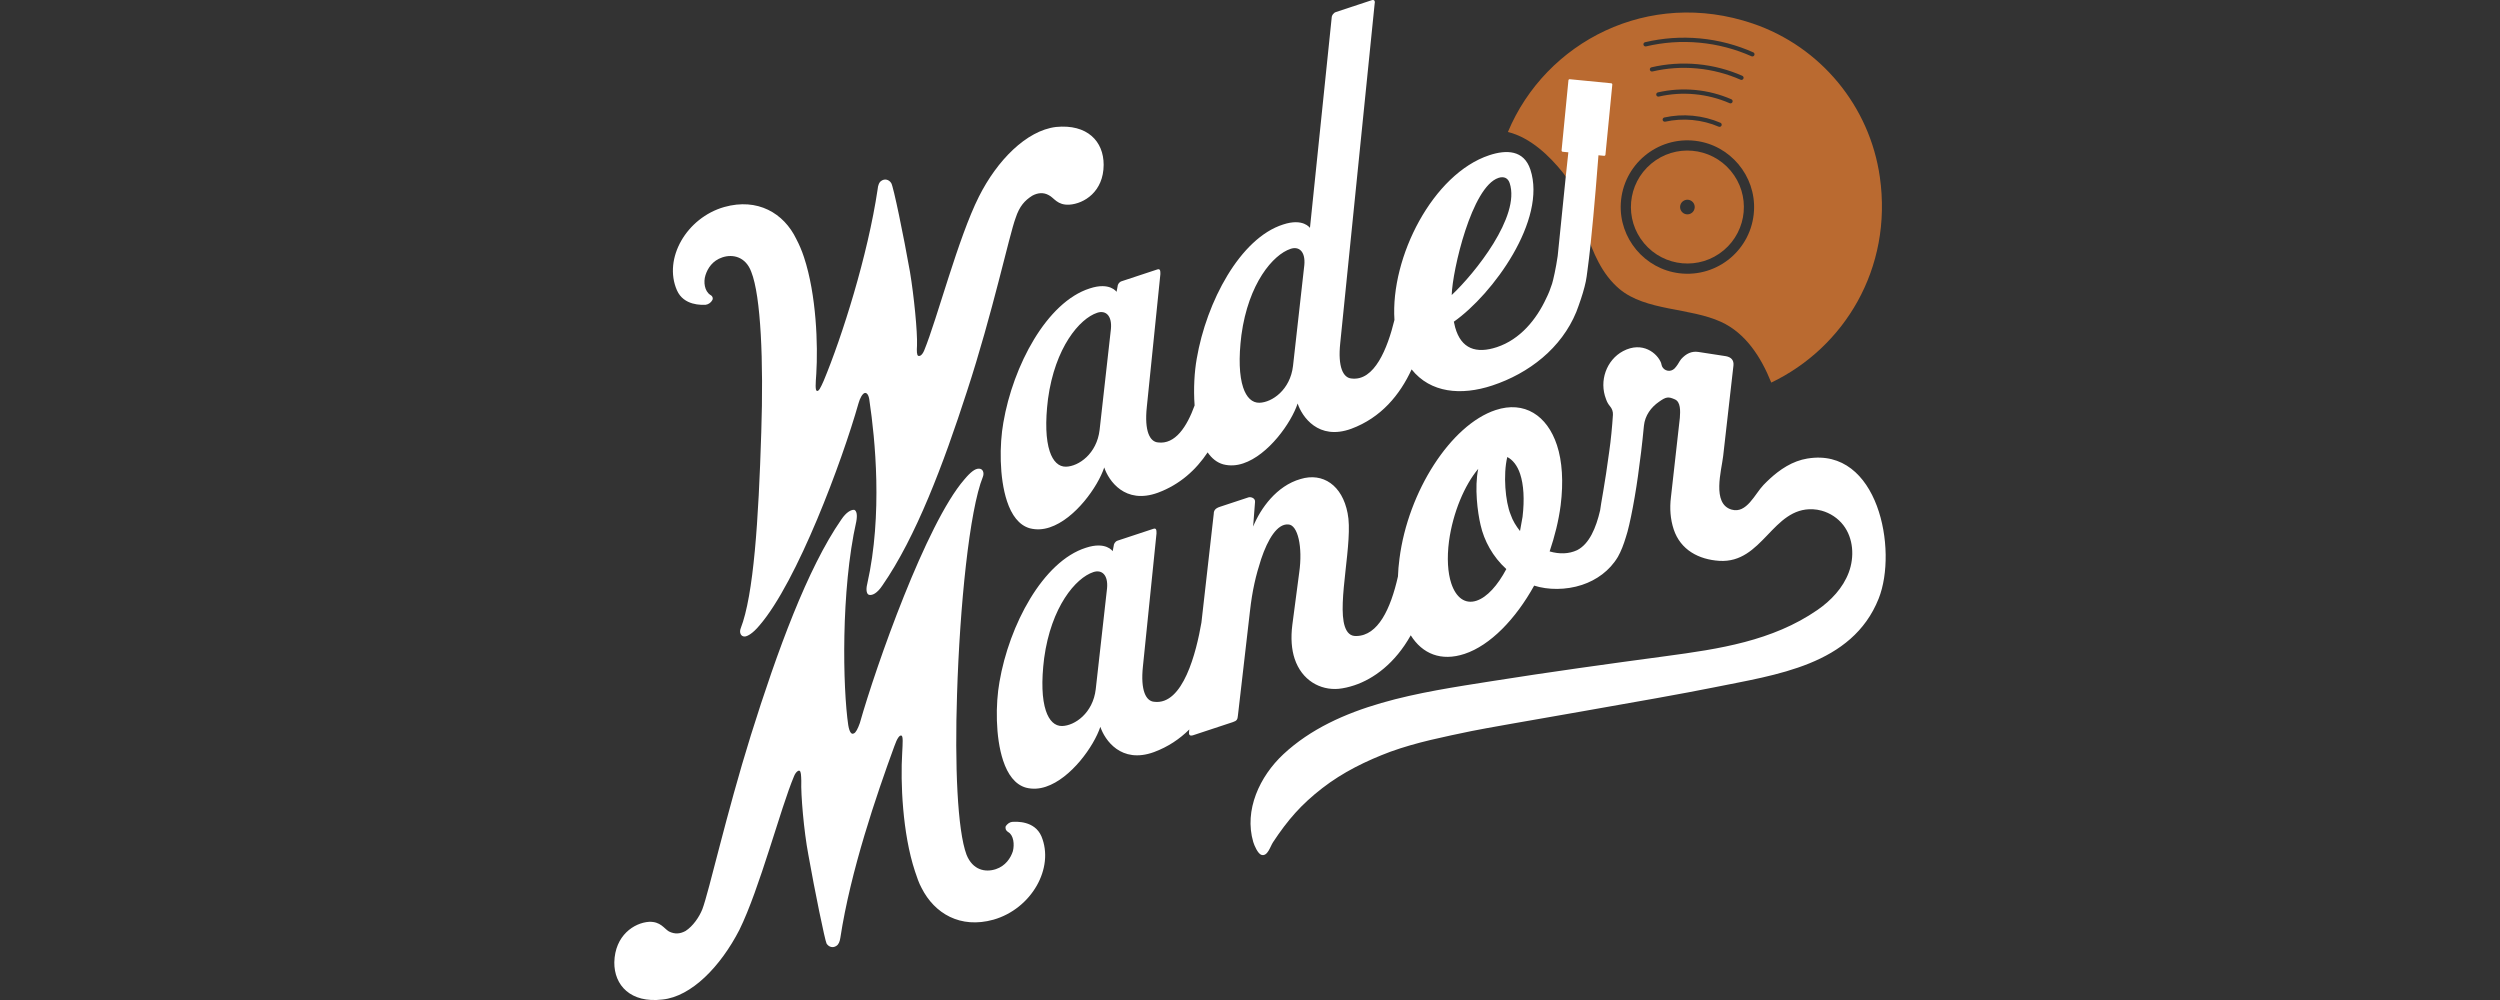 <?xml version="1.0" encoding="UTF-8"?>
<svg id="Layer_1" data-name="Layer 1" xmlns="http://www.w3.org/2000/svg" viewBox="0 0 250 100">
  <rect x="0" y="0" width="250" height="100" fill="#333333" stroke="none"/>
  <defs>
    <style>
      .cls-1 {
        fill: #ba6a30;
      }

      .cls-2 {
        fill: #fff;
      }
    </style>
  </defs>
  <path class="cls-1" d="M187.985,17.711c-1.003-7.084-5.92-13.045-12.692-15.351-10.452-3.559-20.736,1.827-24.502,10.837,2.31.576,4.173,2.446,5.398,3.94,1.434,1.749,1.709,3.807,2.399,5.961.69,2.154,1.619,4.339,3.35,5.795,2.638,2.219,7.037,1.858,10.17,3.296,2.473,1.135,3.999,3.532,5.019,6.069,7.276-3.484,12.156-11.387,10.859-20.546ZM175.4,21.075c-.217,3.852-3.635,6.714-7.465,6.251-3.469-.419-6.052-3.503-5.855-6.992.217-3.852,3.635-6.714,7.465-6.251,3.469.419,6.052,3.503,5.855,6.992ZM169.477,9.424c-1.235-.116-2.444-.029-3.593.233-.114.026-.228-.042-.256-.155-.03-.117.042-.236.159-.263,1.193-.272,2.447-.362,3.73-.242,1.283.12,2.499.442,3.62.931.11.048.158.179.107.288-.049.106-.174.152-.281.105-1.08-.47-2.251-.78-3.487-.896ZM172.15,12.562c-.049.106-.173.151-.281.106-.818-.349-1.702-.58-2.633-.667-.932-.087-1.843-.024-2.712.167-.114.025-.227-.043-.256-.156-.03-.117.042-.237.16-.263.912-.201,1.869-.268,2.848-.176.979.092,1.907.335,2.766.702.111.047.159.179.108.288ZM169.719,6.847c-1.539-.144-3.044-.032-4.473.301-.114.027-.228-.042-.257-.155-.03-.116.041-.236.158-.263,1.473-.343,3.025-.459,4.612-.31,1.587.149,3.09.551,4.474,1.161.11.048.158.179.107.288v0c-.05.106-.174.152-.282.105-1.342-.592-2.8-.982-4.339-1.126ZM175.433,5.523c-.05.106-.175.152-.282.104-1.604-.714-3.349-1.184-5.191-1.357-1.843-.173-3.644-.035-5.353.369-.114.027-.229-.041-.258-.155-.03-.116.041-.235.158-.263,1.754-.414,3.602-.556,5.493-.379,1.891.177,3.681.66,5.327,1.393.11.049.157.179.106.288Z"/>
  <path class="cls-1" d="M165.114,16.374c-2.392,2.003-2.707,5.565-.704,7.956,2.003,2.392,5.565,2.707,7.956.704,2.392-2.003,2.707-5.565.704-7.956-2.003-2.392-5.565-2.707-7.956-.704ZM169.21,21.265c-.31.259-.771.219-1.031-.091-.259-.31-.219-.771.091-1.031.31-.259.771-.219,1.031.091.259.31.219.771-.091,1.031Z"/>
  <g>
    <path class="cls-2" d="M70.571,30.477c.269-.033.537-.233.639-.435.118-.15.085-.419-.183-.554-.569-.371-.701-1.277-.482-1.964.22-.687.691-1.458,1.699-1.791,1.058-.35,2.332-.045,2.882,1.45.967,2.418,1.236,8.978,1.001,16.04-.273,8.806-.761,16.287-2.061,19.622-.152.386-.002.839.434.806.269-.033.789-.317,1.429-1.087,3.802-4.386,8.294-16.486,9.918-22.22.152-.553.405-.972.607-1.038.201-.067.436.135.501.84.544,3.675,1.332,11.293-.229,18.234-.17.671-.036,1.074.199,1.108.302.068.789-.149,1.311-.936,3.367-4.857,6.103-12.13,8.452-19.388,2.586-7.894,4.249-15.708,4.874-17.367.389-1.19.927-1.759,1.666-2.227.521-.284,1.108-.366,1.661-.046.536.27.836,1.009,2.044.944,1.477-.097,3.425-1.3,3.432-3.984.005-2.349-1.634-4.097-4.772-3.786-2.953.362-5.88,3.341-7.7,6.96-2.09,4.155-4.173,12.219-5.473,15.386-.219.52-.471.603-.605.535-.134-.067-.15-.453-.115-1.024.054-1.359-.306-4.983-.703-7.366-.645-3.642-1.657-8.56-1.874-8.879-.234-.37-.653-.454-.972-.237-.235.134-.353.452-.388.854-.989,6.641-3.559,14.753-5.398,19.161-.321.721-.489,1.056-.674,1.005-.184-.051-.132-.738-.063-1.711.175-2.851.019-7.884-1.23-11.662-.216-.655-.466-1.243-.767-1.814-1.252-2.603-3.882-4.136-7.205-3.205-3.777,1.081-6.119,5.152-4.734,8.326.684,1.562,2.496,1.466,2.882,1.45Z"/>
    <path class="cls-2" d="M108.973,28.843c-4.298,1.365-7.668,7.732-8.638,13.416-.391,2.197-.416,5.501.367,7.868.45,1.36,1.185,2.402,2.291,2.706.671.169,1.325.121,1.98-.096,2.518-.833,4.808-4.048,5.45-5.992.433,1.309,2.071,3.729,5.362,2.529,2.214-.821,3.821-2.297,4.978-4.034.409.593.926,1.021,1.57,1.198.671.169,1.325.121,1.98-.096,2.518-.833,4.808-4.048,5.45-5.992.433,1.309,2.071,3.729,5.362,2.529,2.99-1.108,4.877-3.412,6.035-5.939,1.888,2.365,4.964,2.638,8.065,1.612,3.677-1.216,6.921-3.74,8.406-7.36.134-.356.301-.805.464-1.299l0.0 0s.001-.003.001-.003c.126-.382.251-.79.357-1.203.039-.144.108-.443.125-.532.052-.264.12-.691.164-1.088.106-.762.212-1.667.314-2.628.376-3.548.721-8.022.789-8.911l.565.055c.067.007.127-.043.134-.11l.686-7.011c.007-.067-.043-.128-.11-.134l-4.143-.405c-.067-.007-.128.043-.134.11l-.686,7.011c-.007.067.043.127.11.134l.567.055-.259,2.425-.807,7.938c-.175,1.222-.44,2.382-.56,2.776-.155.488-.343.976-.593,1.473-.978,2.111-2.61,4.104-4.927,4.87-2.065.683-3.573.176-4.172-1.973l-.133-.571c3.899-2.742,9.318-10.176,7.653-15.213-.649-1.964-2.394-2.002-4.106-1.436-5.629,1.861-9.893,10.172-9.487,16.474-.695,2.844-2,6.154-4.306,5.853-.805-.069-1.373-1.11-1.115-3.542L137.459.429c.068-.302.001-.503-.301-.403l-3.576,1.182c-.252.083-.387.351-.404.469l-2.182,21.115s-.669-1.008-2.683-.342c-4.298,1.365-7.668,7.731-8.639,13.416-.233,1.311-.335,3.015-.213,4.68-.768,2.117-1.935,3.923-3.664,3.697-.805-.069-1.373-1.111-1.116-3.542l1.358-13.299c.001-.336-.015-.553-.317-.454l-3.576,1.182c-.252.083-.387.351-.387.519l-.102.536s-.669-1.008-2.683-.342ZM149.845,17.789c.554-.183.957.019,1.123.523,1.099,3.324-3.495,9.033-5.798,11.192.073-2.483,2.006-10.832,4.675-11.714ZM124.142,33.494c.7-5.148,3.157-8.028,4.919-8.611.856-.283,1.492.289,1.372,1.614l-1.132,10.096c-.274,2.381-2.089,3.652-3.364,3.682-.721.015-1.29-.523-1.623-1.53-.383-1.159-.463-2.92-.172-5.251ZM111.093,32.891l-1.132,10.096c-.274,2.381-2.089,3.652-3.364,3.682-.721.015-1.291-.523-1.624-1.53-.383-1.158-.462-2.92-.172-5.251.701-5.149,3.157-8.028,4.92-8.611.856-.283,1.492.289,1.371,1.614Z"/>
    <path class="cls-2" d="M101.211,82.187c-.268.033-.487.217-.639.434-.051.184-.034.403.25.588.553.32.634,1.243.465,1.914-.22.687-.742,1.475-1.699,1.791-1.058.35-2.315.095-2.932-1.433-.917-2.435-1.186-8.994-.951-16.056.273-8.807,1.236-18.4,2.586-21.751.152-.386.002-.839-.434-.806-.335-.001-.789.317-1.429,1.087-3.802,4.386-8.819,18.616-10.443,24.349-.203.57-.405.972-.607,1.039-.235.134-.436-.135-.552-.823-.544-3.675-.756-13.439.805-20.38.119-.654.036-1.073-.216-1.158-.285-.017-.772.199-1.294.987-3.367,4.857-6.39,13.119-9.028,21.534-2.468,7.912-4.199,15.691-4.857,17.417-.304.771-.944,1.709-1.683,2.177-.521.284-1.058.35-1.661.046-.486-.286-.836-1.009-1.994-.961-1.476.097-3.409,1.35-3.466,4.051-.023,2.298,1.634,4.097,4.805,3.719,2.92-.295,5.829-3.324,7.7-6.96,2.04-4.139,4.123-12.202,5.473-15.386.186-.452.471-.603.555-.519.134.067.15.453.165,1.007-.054,1.359.256,5.0.703,7.366.646,3.642,1.656,8.559,1.824,8.895.234.37.653.455.972.237.235-.134.354-.452.405-.804,1.023-6.708,3.608-14.267,5.398-19.161.287-.821.523-1.123.707-1.072.185.051.133.738.08,1.762-.175,2.851.014,7.985,1.279,11.813.2.604.383,1.158.667,1.679,1.285,2.536,3.865,4.086,7.189,3.155,3.777-1.081,6.119-5.152,4.785-8.342-.684-1.562-2.496-1.465-2.932-1.433Z"/>
    <path class="cls-2" d="M180.745,45.851c-.753.124-1.443.397-2.081.765-.322.186-.631.396-.928.625-.489.377-.946.802-1.377,1.246-.875.903-1.692,2.915-3.205,2.472-1.991-.583-.999-3.924-.837-5.356.007-.065,1.029-9.06,1.029-9.06.051-.52-.216-.823-.753-.924l-2.767-.426c-.665-.096-1.211.166-1.709.717-.055.061-.101.128-.141.2-.09.162-.285.491-.517.735-.054.042-.107.083-.161.125l-.003.002c-.462.278-1.06.003-1.149-.529l-.001-.008c-.008-.05-.019-.099-.037-.146-.365-.951-1.846-2.206-3.796-1.18-1.663.885-2.423,2.98-1.706,4.81.091.276.232.515.393.702.205.238.315.543.295.857-.07,1.131-.206,2.545-.366,3.643-.436,3.308-.853,5.315-.914,5.911-.409,1.763-1.085,3.364-2.298,3.983-.823.384-1.762.415-2.751.127.507-1.508.896-3.034,1.101-4.61.291-2.331.162-4.412-.371-6.023-.982-2.972-3.26-4.453-6.131-3.504-4.483,1.482-8.76,8.148-9.615,14.857-.083.616-.133,1.21-.152,1.78-.734,3.259-1.995,5.926-4.16,5.959-.604.032-.955-.355-1.155-.959-.783-2.367.86-8.553.28-11.323-.53-2.786-2.473-4.099-4.706-3.417-2.401.682-4,2.942-4.742,4.753l.191-2.465c.035-.403-.452-.521-.653-.455l-2.871.949c-.453.15-.605.368-.605.703l-1.233,10.871c-.507,2.926-1.824,8.3-4.734,7.919-.805-.069-1.373-1.111-1.115-3.542l1.358-13.299c.001-.335-.015-.553-.317-.454l-3.576,1.182c-.252.083-.386.351-.387.519l-.102.536s-.669-1.008-2.683-.342c-4.298,1.365-7.668,7.731-8.639,13.416-.391,2.196-.416,5.501.367,7.868.45,1.36,1.185,2.402,2.291,2.707.671.169,1.325.12,1.98-.096,2.518-.833,4.808-4.048,5.45-5.992.433,1.309,2.071,3.729,5.362,2.529,1.41-.523,2.575-1.312,3.534-2.264l-.024.21c-.034.235-.001.503.402.37l3.979-1.315c.403-.133.471-.267.505-.67l1.2-10.398c.24-2.147.596-3.605,1.12-5.231.676-2.011,1.619-3.552,2.709-3.466.957.019,1.471,2.251,1.096,4.834l-.684,5.199c-.171,1.342-.073,2.483.227,3.389.716,2.166,2.559,3.177,4.404,3.014.487-.049,1.007-.165,1.561-.348,1.943-.643,4.088-2.207,5.649-5.003,1.163,1.859,3.044,2.631,5.379,1.859,2.569-.849,5.108-3.477,6.962-6.827,1.374.44,3.169.461,4.781-.072,1.46-.483,2.771-1.419,3.597-2.81.31-.546.577-1.239.796-1.973.398-1.145,1.021-4.471,1.34-7.119.256-1.761.463-4.008.463-4.008.103-1.04.726-1.86,1.499-2.395.723-.518.941-.535,1.595-.248.586.253.551,1.159.499,1.846l-.892,7.949c-.137,1.106-.056,2.197.277,3.204.679,2.053,2.502,3.017,4.559,3.148,4.342.276,5.31-5.361,9.373-5.157.291.015.58.062.861.14.851.235,1.628.745,2.168,1.445,1.012,1.313,1.128,3.177.548,4.73-.58,1.553-1.775,2.815-3.138,3.757-4.496,3.106-9.844,3.901-15.136,4.613-5.822.783-11.663,1.589-17.496,2.515-6.986,1.109-15.36,2.257-20.765,7.291-2.382,2.218-3.947,5.6-3.022,8.771.105.358.468,1.198.827,1.301.616.176.873-.841,1.155-1.268,1.476-2.233,2.809-3.768,4.919-5.403,2.058-1.596,4.392-2.737,6.821-3.648,2.623-.948,5.364-1.49,8.09-2.061,2.415-.506,18.699-3.237,24.239-4.367,6.187-1.262,13.837-2.199,16.494-8.884,1.936-4.872-.045-15.17-7.118-14.006ZM110.706,58.823l-1.132,10.096c-.274,2.381-2.089,3.652-3.364,3.682-.721.015-1.291-.523-1.624-1.53-.383-1.158-.462-2.92-.171-5.251.7-5.148,3.157-8.028,4.919-8.61.856-.283,1.492.289,1.372,1.614ZM147.656,60.071c-1.158.383-2.063-.324-2.529-1.734-.35-1.058-.447-2.534-.225-4.228.393-2.868,1.557-5.599,2.92-7.223-.39,1.861-.061,4.378.237,5.62.349,1.561,1.217,3.173,2.573,4.401-.86,1.625-1.919,2.814-2.977,3.163ZM152.256,51.678c-.068.47-.187.955-.255,1.425-.385-.487-.736-1.042-.935-1.646-.533-1.276-.762-3.994-.338-5.755.536.27,1.004.841,1.287,1.698.35,1.058.447,2.534.241,4.278Z"/>
  </g>
</svg>